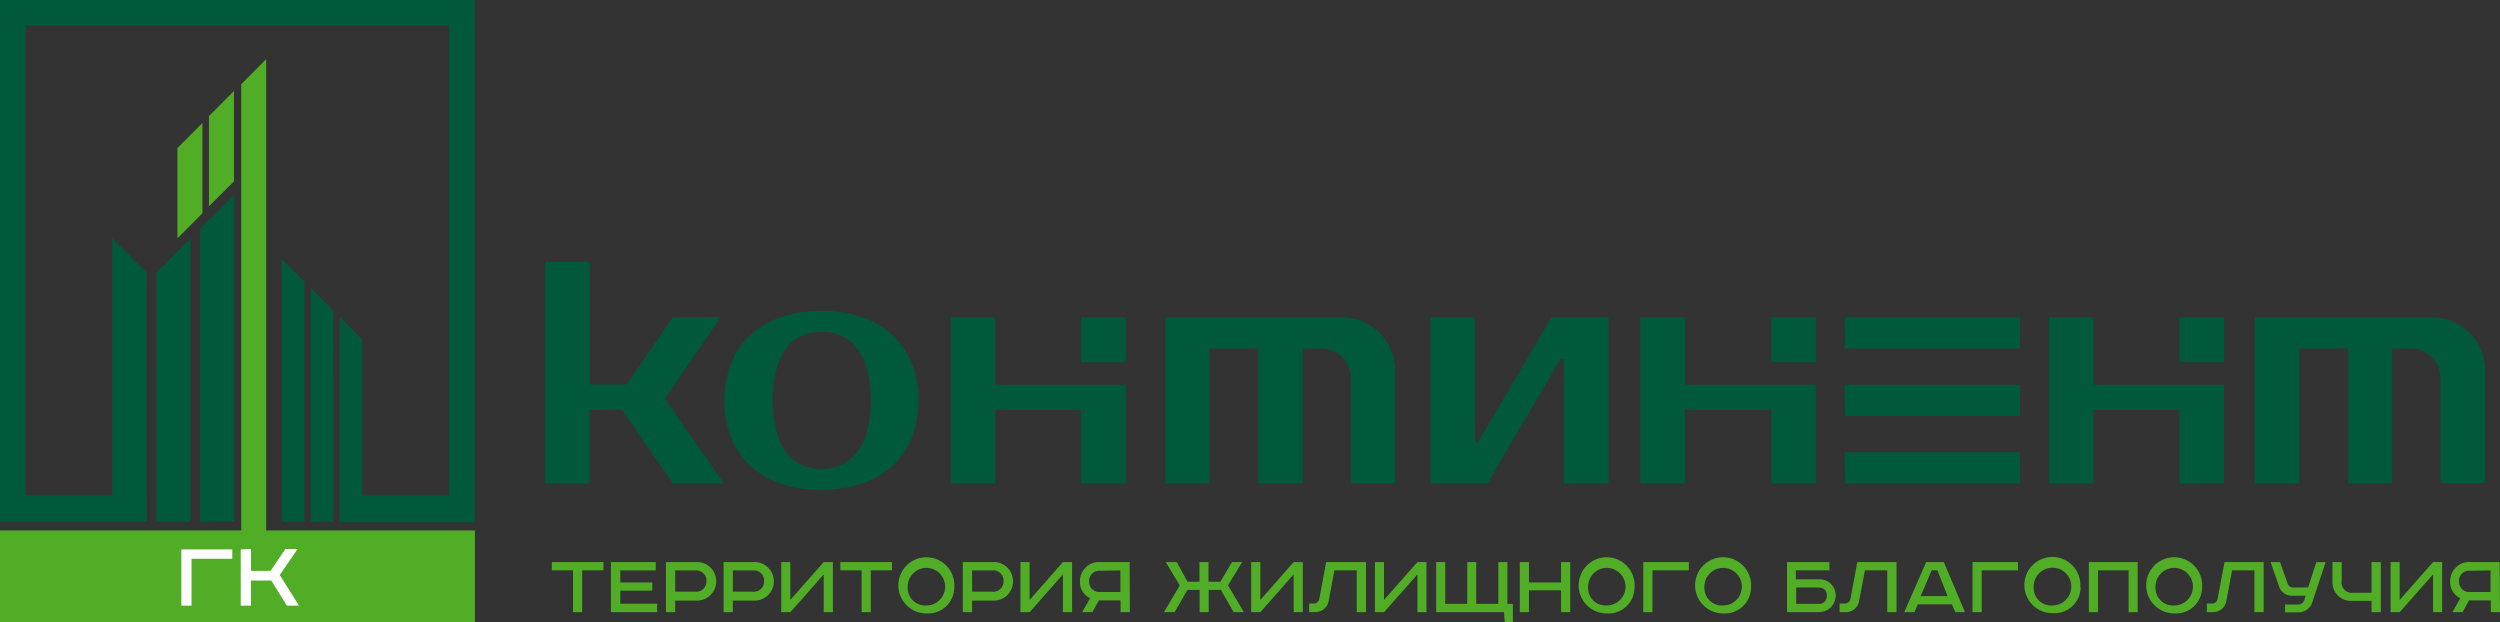 <svg width="245" height="61" viewBox="0 0 245 61" fill="none" xmlns="http://www.w3.org/2000/svg">
<rect x="0" y="0" width="245" height="61" fill="#333333" stroke="none"/>
<path fill-rule="evenodd" clip-rule="evenodd" d="M110.325 37.706V47.38H105.952V40.179H97.546V47.38H93.173V31.096H97.546V37.706H110.325ZM105.952 31.096H110.325V35.492H105.942L105.952 31.096ZM80.505 45.978C81.15 45.981 81.788 45.852 82.382 45.597C82.978 45.337 83.502 44.935 83.909 44.425C84.393 43.808 84.75 43.1 84.957 42.343C85.49 40.307 85.49 38.169 84.957 36.133C84.745 35.378 84.389 34.67 83.909 34.05C83.502 33.541 82.978 33.139 82.382 32.879C81.182 32.385 79.837 32.385 78.638 32.879C78.037 33.137 77.51 33.54 77.1 34.05C76.641 34.676 76.302 35.383 76.102 36.133C75.583 38.17 75.583 40.306 76.102 42.343C76.297 43.095 76.636 43.803 77.1 44.425C77.51 44.936 78.037 45.339 78.638 45.597C79.228 45.851 79.863 45.98 80.505 45.978ZM80.505 30.465C81.815 30.455 83.118 30.651 84.368 31.046C85.471 31.401 86.49 31.977 87.363 32.739C88.206 33.502 88.871 34.442 89.31 35.492C90.255 37.906 90.255 40.59 89.31 43.003C88.868 44.047 88.204 44.98 87.363 45.737C86.492 46.503 85.472 47.079 84.368 47.43C81.847 48.205 79.152 48.205 76.631 47.43C75.528 47.077 74.508 46.501 73.636 45.737C72.796 44.98 72.131 44.047 71.689 43.003C70.745 40.59 70.745 37.906 71.689 35.492C72.128 34.442 72.793 33.502 73.636 32.739C74.511 31.979 75.53 31.403 76.631 31.046C77.884 30.65 79.191 30.454 80.505 30.465ZM157.636 31.096V47.38H153.253V35.172H152.943L145.765 47.38H140.175V31.096H144.547V43.314H144.857L152.045 31.096H157.636ZM177.942 37.706V47.38H173.569V40.179H165.133V47.38H160.76V31.096H165.133V37.706H177.942ZM173.569 31.096H177.952V35.492H173.569V31.096ZM180.767 31.096H197.958V34.151H180.797L180.767 31.096ZM180.767 44.325H197.958V47.38H180.797L180.767 44.325ZM180.767 37.706H197.958V40.77H180.797L180.767 37.706ZM57.793 40.179V47.38H53.42V25.658H57.783V37.676H61.407L65.949 31.066H70.631L65.17 39.078L70.941 47.37H65.949L60.957 40.169L57.793 40.179ZM131.509 31.096C132.894 31.096 134.222 31.648 135.201 32.63C136.18 33.612 136.731 34.945 136.731 36.334V47.35H132.388V37.055C132.388 36.287 132.084 35.551 131.543 35.008C131.002 34.465 130.268 34.161 129.503 34.161H127.646V47.39H123.303V34.151H118.551V47.38H114.188V31.096H131.509ZM217.955 37.706V47.38H213.582V40.179H205.166V47.38H200.793V31.096H205.166V37.706H217.955ZM213.582 31.096H217.965V35.492H213.582V31.096ZM243.532 36.334V47.35H239.169V37.055C239.167 36.286 238.86 35.55 238.318 35.008C237.775 34.465 237.04 34.161 236.274 34.161H234.417V47.39H230.124V34.151H225.332V47.38H220.96V31.096H238.341C239.027 31.095 239.706 31.229 240.34 31.492C240.974 31.755 241.55 32.141 242.035 32.627C242.521 33.114 242.905 33.692 243.167 34.328C243.429 34.964 243.563 35.646 243.562 36.334H243.532Z" fill="#00593B"/>
<path fill-rule="evenodd" clip-rule="evenodd" d="M32.665 51.134H30.459V28.231L32.675 30.464L32.665 51.134ZM29.83 51.134H27.614V25.387L29.83 27.62V51.134ZM14.396 51.134H0V0H46.542V51.184H33.274V31.045L35.501 33.278V48.561H44.006V2.494H2.506V48.561H11.012V23.344L14.366 26.719L14.396 51.134ZM15.324 51.134V26.719L18.679 23.344V51.134H15.324ZM19.607 51.134V22.423L22.962 19.058V51.104L19.607 51.134Z" fill="#00593B"/>
<path fill-rule="evenodd" clip-rule="evenodd" d="M17.391 23.355V14.512L19.837 12.048V20.901L17.391 23.355ZM23.64 51.986V8.253L26.086 5.789V51.986H46.542V60.999H0V51.986H23.64ZM20.476 20.22V11.377L22.932 8.914V17.767L20.476 20.22Z" fill="#50AD25"/>
<path fill-rule="evenodd" clip-rule="evenodd" d="M17.771 53.839V59.357H18.77V54.76H22.763V53.839H17.771ZM23.592 53.839V59.357H24.59V56.893H26.587L28.114 59.357H29.312L27.415 56.352L29.172 53.799H27.964L26.517 55.942H24.6V53.799L23.592 53.839Z" fill="white"/>
<path fill-rule="evenodd" clip-rule="evenodd" d="M54.08 55.081V55.892H56.157V59.988H57.055V55.892H59.142V55.081H54.08ZM59.87 55.081V59.988H64.403V59.166H60.789V57.885H63.924V57.083H60.789V55.902H64.263V55.081H59.87ZM65.261 55.081V59.988H66.17V58.856H68.166C68.425 58.875 68.685 58.84 68.93 58.754C69.174 58.667 69.398 58.532 69.588 58.354C69.778 58.177 69.93 57.963 70.034 57.724C70.137 57.486 70.191 57.228 70.191 56.968C70.191 56.708 70.137 56.451 70.034 56.212C69.93 55.974 69.778 55.759 69.588 55.582C69.398 55.405 69.174 55.269 68.93 55.183C68.685 55.096 68.425 55.062 68.166 55.081H65.261ZM66.17 55.902H68.107C68.255 55.882 68.406 55.895 68.549 55.942C68.692 55.988 68.822 56.066 68.93 56.17C69.038 56.274 69.122 56.401 69.175 56.542C69.228 56.683 69.248 56.834 69.235 56.983C69.236 57.127 69.207 57.268 69.148 57.399C69.09 57.53 69.005 57.647 68.898 57.742C68.791 57.837 68.665 57.907 68.529 57.949C68.392 57.991 68.248 58.003 68.107 57.985H66.17V55.902ZM70.912 55.081V59.988H71.82V58.856H73.817C74.076 58.875 74.335 58.84 74.58 58.754C74.825 58.667 75.049 58.532 75.239 58.354C75.429 58.177 75.58 57.963 75.684 57.724C75.788 57.486 75.841 57.228 75.841 56.968C75.841 56.708 75.788 56.451 75.684 56.212C75.58 55.974 75.429 55.759 75.239 55.582C75.049 55.405 74.825 55.269 74.58 55.183C74.335 55.096 74.076 55.062 73.817 55.081H70.912ZM71.82 55.902H73.757C73.906 55.882 74.057 55.895 74.199 55.942C74.342 55.988 74.472 56.066 74.581 56.17C74.689 56.274 74.773 56.401 74.825 56.542C74.878 56.683 74.899 56.834 74.885 56.983C74.886 57.127 74.857 57.268 74.799 57.399C74.741 57.53 74.656 57.647 74.549 57.742C74.442 57.837 74.316 57.907 74.179 57.949C74.043 57.991 73.899 58.003 73.757 57.985H71.82V55.902ZM76.562 55.081V59.988H77.471L80.725 56.292V59.988H81.624V55.081H80.725L77.451 58.796V55.081H76.562ZM82.353 55.081V55.892H84.439V59.988H85.338V55.892H87.414V55.081H82.353ZM88.952 57.544C88.942 57.178 89.041 56.817 89.237 56.507C89.433 56.197 89.716 55.953 90.05 55.806C90.385 55.659 90.756 55.615 91.115 55.681C91.475 55.746 91.807 55.918 92.069 56.173C92.331 56.429 92.511 56.757 92.586 57.116C92.661 57.474 92.627 57.847 92.49 58.187C92.353 58.527 92.117 58.818 91.814 59.022C91.511 59.227 91.154 59.337 90.789 59.337C90.547 59.354 90.305 59.32 90.078 59.236C89.85 59.153 89.643 59.022 89.47 58.853C89.296 58.684 89.161 58.48 89.071 58.254C88.982 58.029 88.941 57.787 88.952 57.544ZM93.524 57.544C93.56 56.993 93.43 56.443 93.151 55.967C92.871 55.491 92.456 55.11 91.957 54.874C91.46 54.638 90.902 54.557 90.358 54.643C89.814 54.729 89.308 54.977 88.906 55.355C88.505 55.733 88.225 56.224 88.105 56.763C87.985 57.302 88.029 57.865 88.232 58.379C88.435 58.892 88.788 59.333 89.244 59.643C89.7 59.953 90.238 60.119 90.789 60.118C91.14 60.141 91.492 60.092 91.823 59.973C92.154 59.854 92.457 59.668 92.714 59.427C92.97 59.186 93.174 58.894 93.314 58.57C93.453 58.246 93.525 57.897 93.524 57.544ZM94.353 55.081V59.988H95.261V58.856H97.258C97.516 58.875 97.776 58.84 98.021 58.754C98.266 58.667 98.49 58.532 98.68 58.354C98.87 58.177 99.021 57.963 99.125 57.724C99.228 57.486 99.282 57.228 99.282 56.968C99.282 56.708 99.228 56.451 99.125 56.212C99.021 55.974 98.87 55.759 98.68 55.582C98.49 55.405 98.266 55.269 98.021 55.183C97.776 55.096 97.516 55.062 97.258 55.081H94.353ZM95.261 55.902H97.198C97.348 55.878 97.501 55.889 97.647 55.934C97.792 55.979 97.925 56.057 98.035 56.161C98.146 56.266 98.232 56.394 98.285 56.536C98.339 56.679 98.36 56.831 98.346 56.983C98.347 57.127 98.318 57.27 98.259 57.402C98.201 57.533 98.114 57.651 98.006 57.746C97.898 57.841 97.771 57.912 97.633 57.953C97.495 57.994 97.35 58.005 97.208 57.985H95.271L95.261 55.902ZM100.003 55.081V59.988H100.912L104.166 56.292V59.988H105.065V55.081H104.166L100.902 58.796V55.081H100.003ZM110.705 55.081H107.83C107.572 55.062 107.312 55.098 107.069 55.186C106.825 55.274 106.602 55.412 106.414 55.591C106.226 55.77 106.078 55.986 105.978 56.226C105.878 56.465 105.829 56.724 105.833 56.983C105.819 57.325 105.907 57.664 106.085 57.956C106.262 58.248 106.522 58.481 106.832 58.626L106.053 59.988H107.051L107.69 58.836H109.817V59.988H110.725L110.705 55.081ZM109.797 55.902V58.015H107.86C107.719 58.033 107.575 58.021 107.438 57.979C107.302 57.938 107.176 57.867 107.069 57.772C106.962 57.677 106.876 57.56 106.818 57.429C106.76 57.298 106.731 57.157 106.732 57.013C106.719 56.864 106.739 56.713 106.792 56.572C106.845 56.431 106.928 56.304 107.037 56.2C107.145 56.096 107.275 56.018 107.418 55.972C107.56 55.925 107.712 55.912 107.86 55.932L109.797 55.902ZM114.239 55.081L115.617 57.364L114.07 59.988H115.118L116.366 57.815H117.564V59.988H118.452V57.815H119.65L120.898 59.988H121.897L120.349 57.364L121.737 55.081H120.739L119.59 57.013H118.432V55.081H117.544V57.013H116.376L115.318 55.081H114.239ZM122.615 55.081V59.988H123.524L126.778 56.292V59.988H127.677V55.081H126.778L123.514 58.796V55.081H122.615ZM129.963 55.081L129.294 58.666C129.284 58.739 129.26 58.809 129.223 58.873C129.187 58.936 129.137 58.992 129.079 59.037C129.021 59.081 128.954 59.114 128.883 59.133C128.812 59.152 128.738 59.156 128.665 59.146H128.296V59.988H128.785C129.137 60.018 129.487 59.908 129.758 59.681C130.029 59.454 130.2 59.129 130.233 58.776L130.772 55.892H132.958V59.988H133.867V55.081H129.963ZM134.745 55.081V59.988H135.644L138.908 56.292V59.988H139.797V55.081H138.908L135.634 58.796V55.081H134.745ZM147.394 59.988L147.464 60.989H148.262V59.187H147.723V55.081H146.835V59.176H144.669V55.081H143.79V59.176H141.634V55.081H140.745V59.988H147.394ZM148.941 55.081V59.988H149.84V57.855H152.985V59.988H153.883V55.081H152.985V57.083H149.84V55.081H148.941ZM155.63 57.544C155.62 57.177 155.72 56.816 155.916 56.506C156.112 56.196 156.396 55.952 156.731 55.805C157.066 55.658 157.438 55.615 157.798 55.681C158.157 55.748 158.489 55.92 158.751 56.177C159.012 56.433 159.192 56.762 159.265 57.122C159.339 57.481 159.305 57.855 159.166 58.194C159.027 58.534 158.79 58.824 158.485 59.027C158.181 59.231 157.823 59.339 157.457 59.337C157.217 59.352 156.975 59.317 156.749 59.233C156.523 59.149 156.317 59.018 156.145 58.849C155.973 58.68 155.838 58.477 155.749 58.252C155.66 58.027 155.62 57.786 155.63 57.544ZM160.193 57.544C160.229 56.993 160.098 56.443 159.819 55.967C159.54 55.491 159.124 55.11 158.626 54.874C158.128 54.638 157.571 54.557 157.027 54.643C156.482 54.729 155.977 54.977 155.575 55.355C155.173 55.733 154.894 56.224 154.774 56.763C154.654 57.302 154.698 57.865 154.901 58.379C155.104 58.892 155.456 59.333 155.912 59.643C156.368 59.953 156.906 60.119 157.457 60.118C157.808 60.141 158.16 60.092 158.491 59.973C158.822 59.854 159.126 59.668 159.382 59.427C159.639 59.186 159.843 58.894 159.982 58.57C160.122 58.246 160.193 57.897 160.193 57.544ZM161.041 55.081V59.988H161.94V55.892H165.504V55.081H161.041ZM167.031 57.544C167.021 57.178 167.12 56.817 167.316 56.507C167.512 56.197 167.795 55.953 168.13 55.806C168.464 55.659 168.835 55.615 169.195 55.681C169.554 55.746 169.886 55.918 170.148 56.173C170.41 56.429 170.59 56.757 170.665 57.116C170.74 57.474 170.707 57.847 170.569 58.187C170.432 58.527 170.197 58.818 169.894 59.022C169.591 59.227 169.233 59.337 168.868 59.337C168.627 59.354 168.384 59.32 168.157 59.236C167.93 59.153 167.723 59.022 167.549 58.853C167.376 58.684 167.24 58.48 167.151 58.254C167.061 58.029 167.021 57.787 167.031 57.544ZM171.603 57.544C171.64 56.993 171.509 56.443 171.23 55.967C170.951 55.491 170.535 55.11 170.037 54.874C169.539 54.638 168.982 54.557 168.437 54.643C167.893 54.729 167.388 54.977 166.986 55.355C166.584 55.733 166.305 56.224 166.185 56.763C166.064 57.302 166.109 57.865 166.312 58.379C166.515 58.892 166.867 59.333 167.323 59.643C167.779 59.953 168.317 60.119 168.868 60.118C169.219 60.141 169.571 60.092 169.902 59.973C170.233 59.854 170.536 59.668 170.793 59.427C171.049 59.186 171.254 58.894 171.393 58.57C171.533 58.246 171.604 57.897 171.603 57.544ZM175.128 55.081V59.988H178.212C178.431 59.996 178.649 59.959 178.854 59.881C179.058 59.803 179.244 59.684 179.402 59.531C179.559 59.379 179.685 59.196 179.77 58.994C179.856 58.792 179.9 58.575 179.9 58.355C179.9 58.138 179.856 57.923 179.77 57.723C179.684 57.524 179.558 57.344 179.399 57.196C179.241 57.047 179.054 56.933 178.85 56.86C178.646 56.788 178.429 56.758 178.212 56.773H175.996V55.892H179.281V55.081H175.128ZM176.026 57.574H178.152C178.781 57.574 179.031 57.905 179.031 58.355C179.041 58.47 179.026 58.586 178.985 58.694C178.944 58.801 178.879 58.899 178.796 58.978C178.712 59.057 178.612 59.116 178.502 59.15C178.392 59.185 178.276 59.194 178.162 59.176H176.026V57.574ZM182.016 55.081L181.347 58.666C181.337 58.739 181.313 58.809 181.276 58.873C181.239 58.936 181.19 58.992 181.132 59.037C181.074 59.081 181.007 59.114 180.936 59.133C180.865 59.152 180.791 59.156 180.718 59.146H180.279V59.988H180.778C180.952 60.004 181.128 59.986 181.294 59.934C181.461 59.881 181.616 59.796 181.75 59.684C181.884 59.571 181.994 59.432 182.074 59.277C182.154 59.121 182.202 58.951 182.216 58.776L182.765 55.892H184.951V59.988H185.86V55.081H182.016ZM189.304 55.892H189.863L190.861 58.415H188.226L189.304 55.892ZM188.765 55.081L186.618 59.988H187.617L187.946 59.227H191.291L191.62 59.988H192.568L190.492 55.081H188.765ZM193.307 55.081V59.988H194.206V55.892H197.76V55.081H193.307ZM199.297 57.544C199.285 57.175 199.384 56.811 199.579 56.498C199.775 56.185 200.06 55.938 200.397 55.789C200.734 55.64 201.108 55.595 201.47 55.661C201.832 55.726 202.167 55.898 202.431 56.156C202.695 56.414 202.876 56.744 202.951 57.106C203.026 57.468 202.992 57.843 202.852 58.185C202.713 58.527 202.475 58.82 202.169 59.025C201.863 59.23 201.502 59.339 201.134 59.337C200.893 59.354 200.65 59.32 200.423 59.236C200.196 59.153 199.989 59.022 199.815 58.853C199.642 58.684 199.506 58.48 199.417 58.254C199.327 58.029 199.287 57.787 199.297 57.544ZM203.869 57.544C203.912 56.99 203.786 56.437 203.509 55.956C203.232 55.475 202.816 55.089 202.317 54.85C201.817 54.61 201.257 54.527 200.71 54.613C200.163 54.698 199.654 54.948 199.251 55.328C198.848 55.709 198.568 56.203 198.45 56.745C198.332 57.288 198.38 57.854 198.588 58.369C198.796 58.883 199.154 59.323 199.616 59.63C200.077 59.937 200.62 60.096 201.174 60.088C201.525 60.111 201.877 60.062 202.208 59.943C202.539 59.824 202.842 59.638 203.099 59.397C203.355 59.156 203.56 58.864 203.699 58.54C203.839 58.216 203.91 57.867 203.909 57.514L203.869 57.544ZM204.708 55.081V59.988H205.607V55.892H208.602V59.988H209.49V55.081H204.708ZM211.237 57.544C211.227 57.178 211.326 56.817 211.522 56.507C211.718 56.197 212.001 55.953 212.336 55.806C212.67 55.659 213.041 55.615 213.401 55.681C213.76 55.746 214.092 55.918 214.354 56.173C214.616 56.429 214.796 56.757 214.871 57.116C214.946 57.474 214.913 57.847 214.775 58.187C214.638 58.527 214.403 58.818 214.1 59.022C213.797 59.227 213.439 59.337 213.074 59.337C212.833 59.354 212.59 59.32 212.363 59.236C212.136 59.153 211.929 59.022 211.755 58.853C211.582 58.684 211.446 58.48 211.357 58.254C211.267 58.029 211.227 57.787 211.237 57.544ZM215.809 57.544C215.846 56.993 215.715 56.443 215.436 55.967C215.157 55.491 214.741 55.11 214.243 54.874C213.745 54.638 213.188 54.557 212.643 54.643C212.099 54.729 211.594 54.977 211.192 55.355C210.79 55.733 210.511 56.224 210.391 56.763C210.271 57.302 210.315 57.865 210.518 58.379C210.721 58.892 211.073 59.333 211.529 59.643C211.985 59.953 212.523 60.119 213.074 60.118C213.425 60.141 213.777 60.092 214.108 59.973C214.439 59.854 214.742 59.668 214.999 59.427C215.256 59.186 215.46 58.894 215.599 58.57C215.739 58.246 215.81 57.897 215.809 57.544ZM218.006 55.081L217.327 58.666C217.318 58.738 217.295 58.808 217.26 58.872C217.224 58.936 217.175 58.991 217.118 59.036C217.06 59.081 216.994 59.114 216.924 59.133C216.854 59.151 216.78 59.156 216.708 59.146H216.269V59.988H216.768C217.119 60.018 217.467 59.908 217.737 59.68C218.006 59.453 218.175 59.128 218.205 58.776L218.745 55.892H220.931V59.988H221.839V55.081H218.006ZM222.518 55.081L223.317 57.384C223.392 57.681 223.568 57.943 223.813 58.125C224.059 58.307 224.359 58.399 224.665 58.385H225.953L225.803 58.846C225.757 58.967 225.675 59.071 225.567 59.143C225.46 59.214 225.333 59.251 225.204 59.247H223.936V60.008H225.264C225.566 60.008 225.86 59.911 226.102 59.73C226.345 59.55 226.524 59.296 226.611 59.006L227.909 55.09H227.001L226.192 57.574H224.715C224.601 57.576 224.49 57.543 224.397 57.478C224.304 57.413 224.233 57.321 224.195 57.214L223.447 55.09L222.518 55.081ZM228.578 55.081V56.973C228.564 57.227 228.603 57.48 228.692 57.717C228.782 57.954 228.92 58.17 229.098 58.35C229.276 58.531 229.489 58.671 229.725 58.764C229.96 58.856 230.212 58.898 230.465 58.886H232.412V59.988H233.32V55.081H232.412V58.085H230.645C230.484 58.114 230.319 58.104 230.164 58.054C230.009 58.005 229.868 57.918 229.754 57.802C229.639 57.685 229.555 57.542 229.509 57.386C229.462 57.229 229.455 57.063 229.487 56.903V55.081H228.578ZM234.279 55.081V59.988H235.177L238.442 56.292V59.988H239.33V55.081H238.442L235.167 58.796V55.081H234.279ZM244.971 55.081H242.105C241.847 55.062 241.588 55.098 241.344 55.186C241.1 55.274 240.877 55.412 240.69 55.591C240.502 55.77 240.353 55.986 240.253 56.226C240.153 56.465 240.104 56.724 240.109 56.983C240.097 57.325 240.186 57.662 240.363 57.954C240.541 58.246 240.799 58.479 241.107 58.626L240.338 59.988H241.337L241.966 58.836H244.102V59.988H245.001L244.971 55.081ZM244.072 55.902V58.015H242.105C241.964 58.033 241.82 58.021 241.684 57.979C241.547 57.938 241.421 57.867 241.314 57.772C241.207 57.677 241.122 57.56 241.064 57.429C241.006 57.298 240.976 57.157 240.977 57.013C240.964 56.864 240.984 56.713 241.037 56.572C241.09 56.431 241.174 56.304 241.282 56.2C241.39 56.096 241.521 56.018 241.663 55.972C241.806 55.925 241.957 55.912 242.105 55.932L244.072 55.902Z" fill="#50AD25"/>
</svg>
